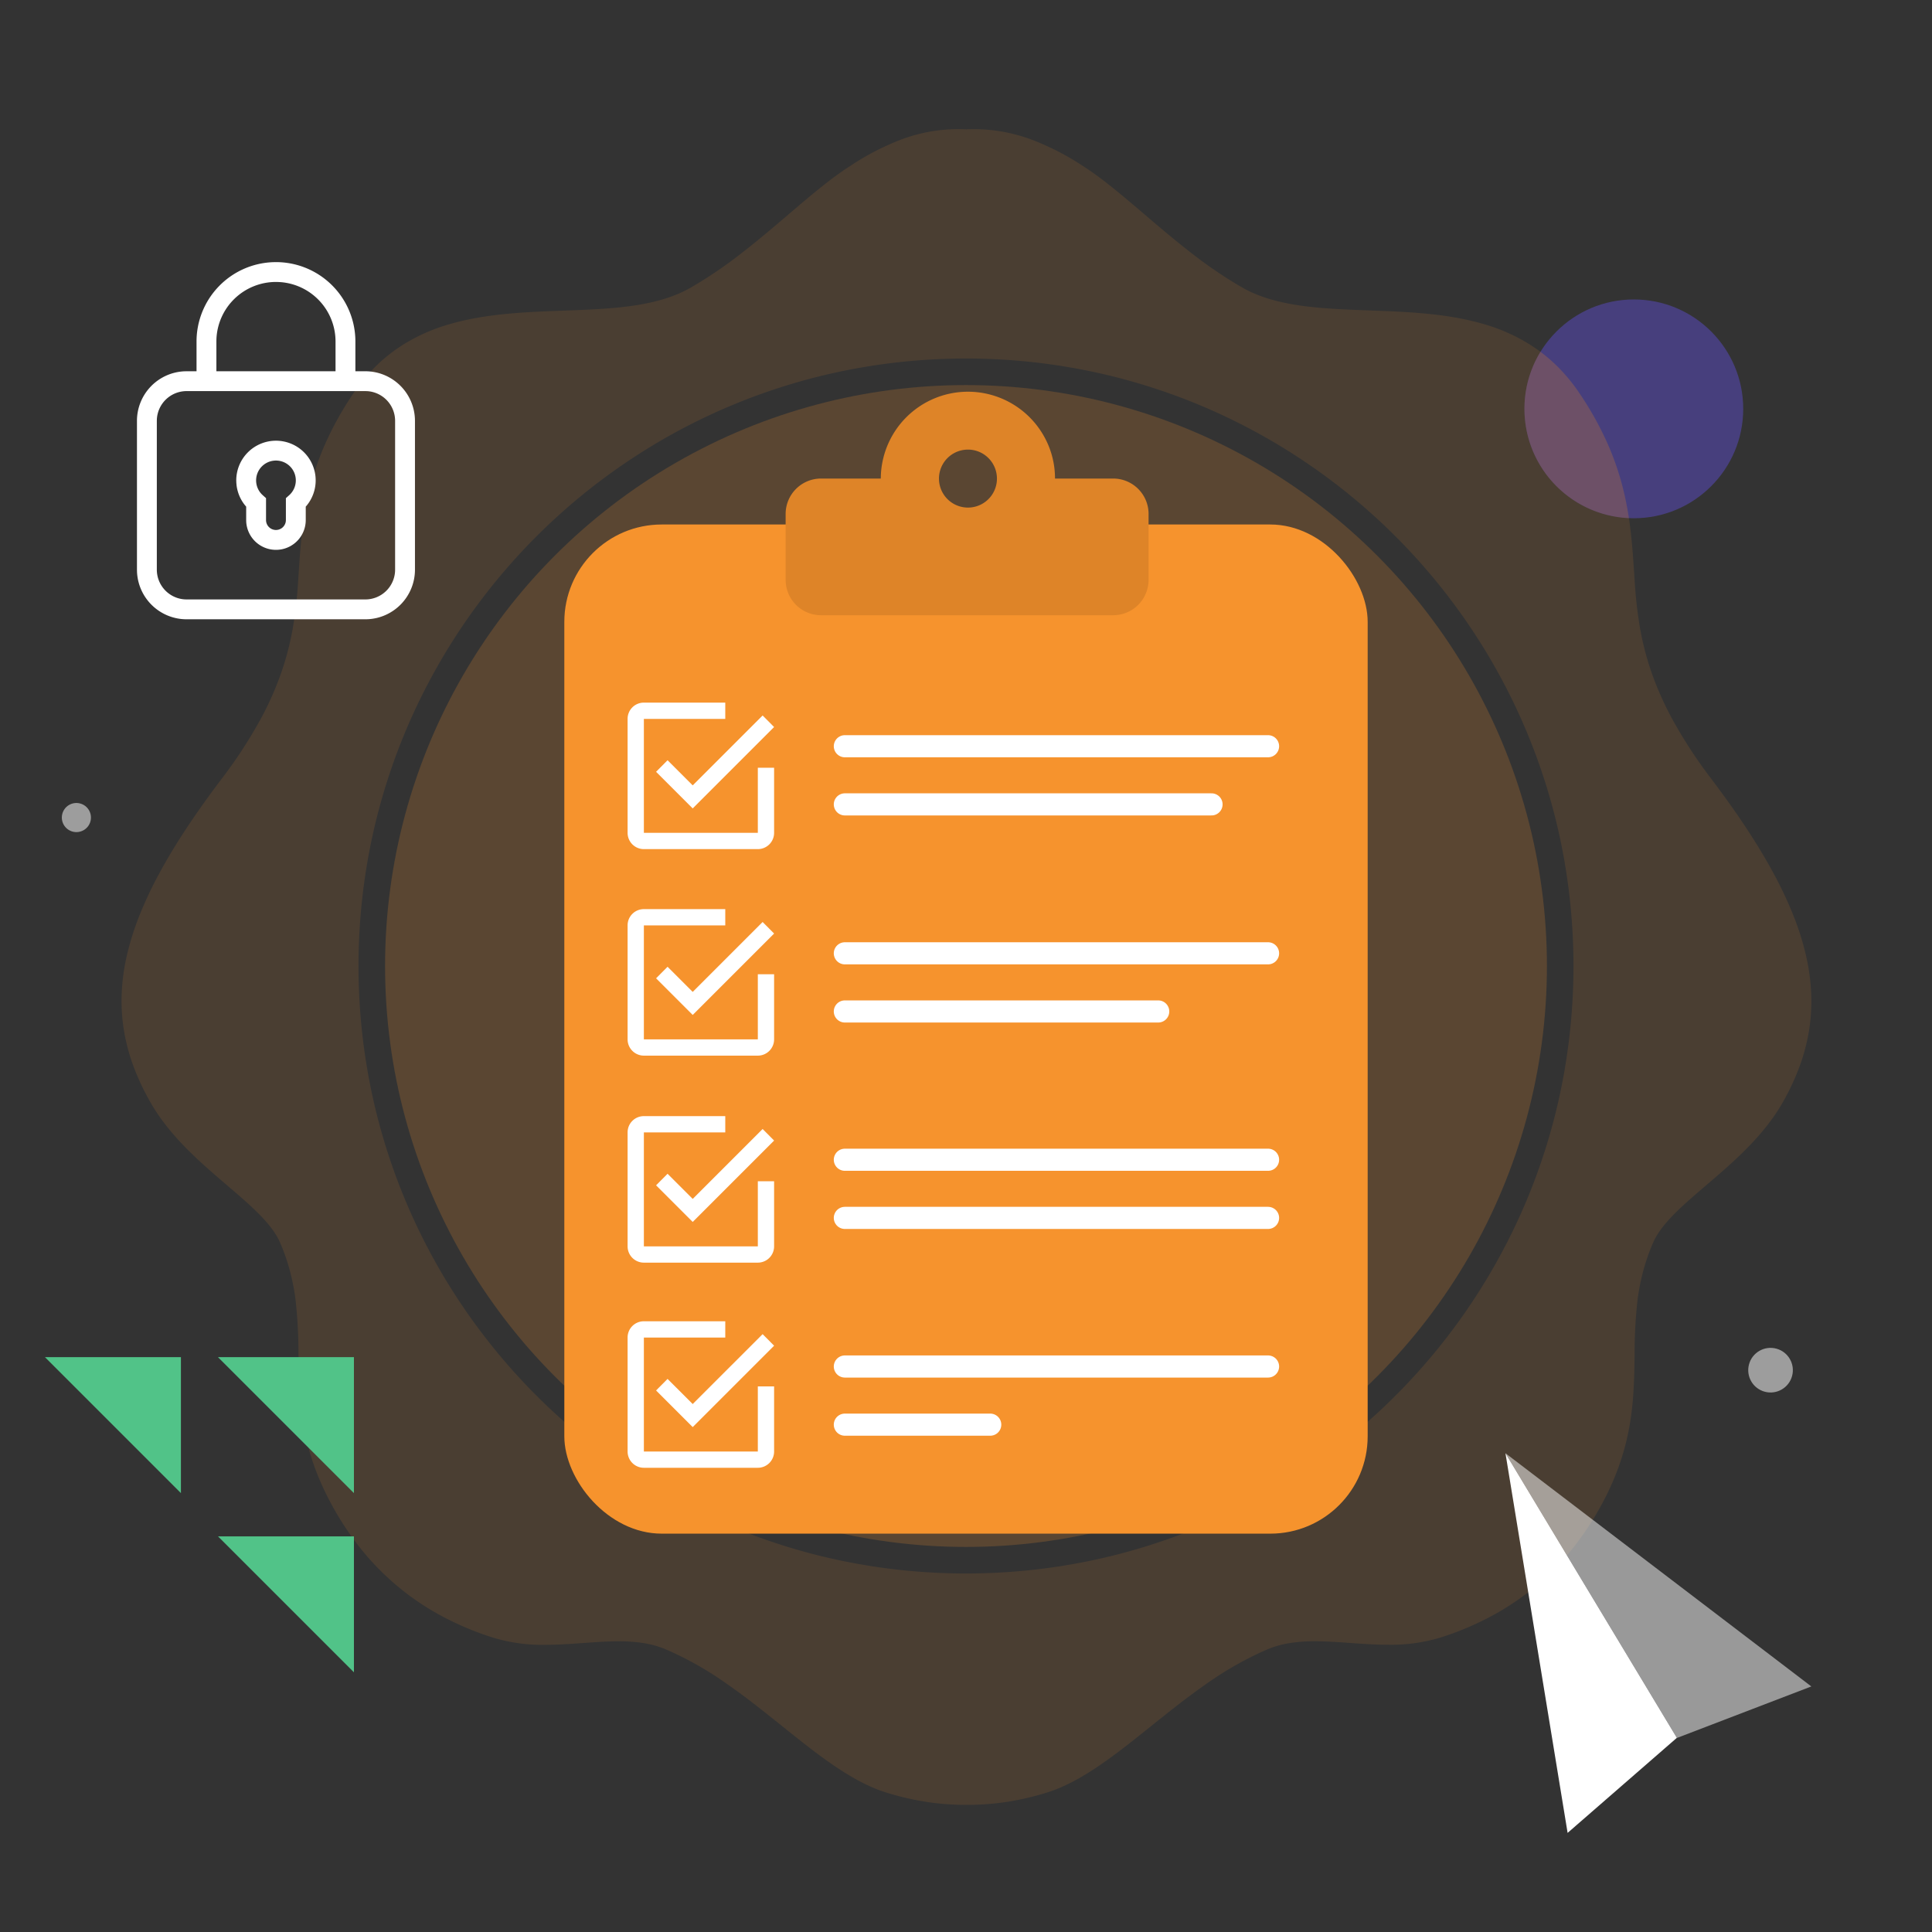 <svg xmlns="http://www.w3.org/2000/svg" xmlns:xlink="http://www.w3.org/1999/xlink" width="873" height="873" viewBox="0 0 873 873">
  <rect x="0" y="0" width="873" height="873" fill="#333333" stroke="none"/>
  <defs>
    <clipPath id="clip-Sicherheit_Compliance">
      <rect width="873" height="873"/>
    </clipPath>
  </defs>
  <g id="Sicherheit_Compliance" data-name="Sicherheit Compliance" clip-path="url(#clip-Sicherheit_Compliance)">
    <g id="Gruppe_243" data-name="Gruppe 243">
      <path id="Differenzmenge_15" data-name="Differenzmenge 15" d="M2310.71,8107.2c-.288,0-.574,0-.863,0-.266,0-.556,0-.864,0a114.357,114.357,0,0,1-17.673-1.392,125.714,125.714,0,0,1-17.673-4.131c-15.769-4.9-31.011-17.115-47.149-30.051l-.006-.005c-7.991-6.406-16.254-13.029-24.952-19.069a151.822,151.822,0,0,0-27.632-15.622,43.7,43.7,0,0,0-10.358-2.865,71.178,71.178,0,0,0-10.989-.76c-5.115,0-10.294.373-15.778.767h-.023l-.366.026h-.008c-5.173.373-11.036.794-16.864.794a76.4,76.4,0,0,1-24.115-3.391,134.882,134.882,0,0,1-23.343-9.938,118.437,118.437,0,0,1-37.179-31.666,136.793,136.793,0,0,1-13.765-21.831c-12.592-24.778-12.885-44.833-13.169-64.227a216.659,216.659,0,0,0-1.3-24.7,99.88,99.88,0,0,0-2.417-12.672,90.9,90.9,0,0,0-4.539-13.2c-1.7-3.961-4.677-8.031-9.366-12.809-4.2-4.276-9.276-8.619-14.652-13.217-12.242-10.472-26.117-22.339-34.832-37.879a108.809,108.809,0,0,1-7.489-16,87.763,87.763,0,0,1-4.271-16.1,83.271,83.271,0,0,1-1.016-16.466,94.249,94.249,0,0,1,2.273-17.091,123.562,123.562,0,0,1,5.6-17.977,178.208,178.208,0,0,1,8.957-19.124c6.987-12.981,16.189-26.958,28.133-42.732a216.506,216.506,0,0,0,17.07-25.919,142.467,142.467,0,0,0,10.228-22.779,130.02,130.02,0,0,0,5.281-20.955,200.146,200.146,0,0,0,2.228-20.447q.062-.936.123-1.873l.035-.537c.8-12.231,1.618-24.878,4.915-38.269a124.773,124.773,0,0,1,7.117-20.852,146.652,146.652,0,0,1,12.7-22.771,80.372,80.372,0,0,1,9.406-11.549,72.94,72.94,0,0,1,10.5-8.806,80.934,80.934,0,0,1,23.513-10.944c16.536-4.854,34.4-5.515,51.677-6.154,21.564-.8,41.933-1.551,57.316-10.357a199.914,199.914,0,0,0,23.263-15.8c7.354-5.7,14.283-11.609,20.985-17.328,9.844-8.4,19.142-16.333,27.889-21.885a116.716,116.716,0,0,1,23.15-11.985,73.622,73.622,0,0,1,25.778-4.657c1.174,0,2.372.028,3.562.083,1.094-.045,2.2-.068,3.278-.068a74.762,74.762,0,0,1,25.9,4.618,118.772,118.772,0,0,1,23.307,11.917c8.748,5.552,18.049,13.488,27.9,21.89l.007.005c6.7,5.716,13.627,11.627,20.976,17.32a199.9,199.9,0,0,0,23.259,15.8c15.418,8.806,35.8,9.56,57.38,10.358,17.281.639,35.148,1.3,51.673,6.153a80.75,80.75,0,0,1,23.491,10.944,72.8,72.8,0,0,1,10.484,8.806,80.183,80.183,0,0,1,9.386,11.549,146.6,146.6,0,0,1,12.7,22.769,124.818,124.818,0,0,1,7.116,20.849c3.3,13.39,4.12,26.035,4.917,38.265l.042.65q.058.884.116,1.768a200.137,200.137,0,0,0,2.227,20.447,130.013,130.013,0,0,0,5.281,20.956,142.488,142.488,0,0,0,10.228,22.78,216.607,216.607,0,0,0,17.069,25.92c11.943,15.8,21.146,29.791,28.136,42.785a179.08,179.08,0,0,1,8.964,19.14,124.166,124.166,0,0,1,5.611,17.988,94.7,94.7,0,0,1,2.3,17.1,83.609,83.609,0,0,1-.982,16.469,87.949,87.949,0,0,1-4.223,16.1,108.925,108.925,0,0,1-7.427,16c-8.717,15.541-22.592,27.408-34.833,37.878-5.377,4.6-10.456,8.943-14.653,13.218-4.69,4.777-7.666,8.848-9.366,12.809a90.809,90.809,0,0,0-4.577,13.236,99.645,99.645,0,0,0-2.438,12.7,216.1,216.1,0,0,0-1.314,24.765c-.287,19.358-.583,39.374-13.1,64.1a136.79,136.79,0,0,1-13.765,21.831,118.433,118.433,0,0,1-37.18,31.666,134.865,134.865,0,0,1-23.344,9.938,77.013,77.013,0,0,1-24.075,3.351c-5.81,0-11.663-.416-16.826-.783l-.355-.025c-5.482-.39-10.659-.758-15.772-.758a71.729,71.729,0,0,0-11.054.762,43.883,43.883,0,0,0-10.416,2.88,151.821,151.821,0,0,0-27.631,15.622c-8.7,6.04-16.961,12.664-24.952,19.069l0,0c-16.138,12.937-31.382,25.157-47.15,30.053a125.731,125.731,0,0,1-17.673,4.131A114.431,114.431,0,0,1,2310.71,8107.2Zm-1.133-653.537a276.516,276.516,0,0,0-55.321,5.577,273,273,0,0,0-98.154,41.3,275.3,275.3,0,0,0-99.452,120.772,273.094,273.094,0,0,0-15.995,51.526,277.177,277.177,0,0,0,0,110.643,273,273,0,0,0,41.3,98.154,275.3,275.3,0,0,0,120.771,99.454,273.105,273.105,0,0,0,51.526,15.995,277.16,277.16,0,0,0,110.642,0,272.988,272.988,0,0,0,98.155-41.3,275.3,275.3,0,0,0,99.453-120.772,273.094,273.094,0,0,0,15.995-51.526,277.177,277.177,0,0,0,0-110.643,273,273,0,0,0-41.3-98.154,275.3,275.3,0,0,0-120.772-99.453,273.135,273.135,0,0,0-51.527-15.995A276.519,276.519,0,0,0,2309.577,7453.661Z" transform="translate(-1873.078 -7291.66)" fill="#f6932d" opacity="0.12"/>
      <circle id="Ellipse_191" data-name="Ellipse 191" cx="262.5" cy="262.5" r="262.5" transform="translate(174 174)" fill="#f6932d" opacity="0.2"/>
      <g id="Gruppe_242" data-name="Gruppe 242" transform="translate(2707.403 6284.376)">
        <rect id="Rechteck_196" data-name="Rechteck 196" width="363" height="456" rx="44" transform="translate(-2452.403 -6047.376)" fill="#f6932d"/>
        <path id="Differenzmenge_16" data-name="Differenzmenge 16" d="M148,101H16A16,16,0,0,1,0,85V55.237a16,16,0,0,1,16-16H43a39.386,39.386,0,0,1,75.626-15.273,38.887,38.887,0,0,1,3.093,15.273H148a16,16,0,0,1,16,16V85a16,16,0,0,1-16,16ZM82.364,26.159a13.1,13.1,0,1,0,9.277,3.831A13.055,13.055,0,0,0,82.364,26.159Z" transform="translate(-2352.403 -6107.376)" fill="#de8428"/>
        <path id="Path_checkbox-marked-outline" data-name="Path / checkbox-marked-outline" d="M61.846,61.846H10.356V10.356H47.135V3H10.356A7.33,7.33,0,0,0,3,10.356v51.49A7.356,7.356,0,0,0,10.356,69.2h51.49A7.356,7.356,0,0,0,69.2,61.846V32.423H61.846M21.058,29.039l-5.186,5.223,16.55,16.55L69.2,14.034,64.016,8.811,32.423,40.4Z" transform="translate(-2426.815 -5969.889)" fill="#fff"/>
        <path id="Path_checkbox-marked-outline-2" data-name="Path / checkbox-marked-outline" d="M61.846,61.846H10.356V10.356H47.135V3H10.356A7.33,7.33,0,0,0,3,10.356v51.49A7.356,7.356,0,0,0,10.356,69.2h51.49A7.356,7.356,0,0,0,69.2,61.846V32.423H61.846M21.058,29.039l-5.186,5.223,16.55,16.55L69.2,14.034,64.016,8.811,32.423,40.4Z" transform="translate(-2426.815 -5783.037)" fill="#fff"/>
        <path id="Path_checkbox-marked-outline-3" data-name="Path / checkbox-marked-outline" d="M61.846,61.846H10.356V10.356H47.135V3H10.356A7.33,7.33,0,0,0,3,10.356v51.49A7.356,7.356,0,0,0,10.356,69.2h51.49A7.356,7.356,0,0,0,69.2,61.846V32.423H61.846M21.058,29.039l-5.186,5.223,16.55,16.55L69.2,14.034,64.016,8.811,32.423,40.4Z" transform="translate(-2426.815 -5876.574)" fill="#fff"/>
        <path id="Path_checkbox-marked-outline-4" data-name="Path / checkbox-marked-outline" d="M61.846,61.846H10.356V10.356H47.135V3H10.356A7.33,7.33,0,0,0,3,10.356v51.49A7.356,7.356,0,0,0,10.356,69.2h51.49A7.356,7.356,0,0,0,69.2,61.846V32.423H61.846M21.058,29.039l-5.186,5.223,16.55,16.55L69.2,14.034,64.016,8.811,32.423,40.4Z" transform="translate(-2426.815 -5690.34)" fill="#fff"/>
        <g id="Gruppe_239" data-name="Gruppe 239" transform="translate(-2325.645 -5947.181)">
          <line id="Linie_45" data-name="Linie 45" x2="165.685" transform="translate(0 26.276)" fill="none" stroke="#fff" stroke-linecap="round" stroke-width="10"/>
          <line id="Linie_46" data-name="Linie 46" x2="191.231" fill="none" stroke="#fff" stroke-linecap="round" stroke-width="10"/>
        </g>
        <g id="Gruppe_240" data-name="Gruppe 240" transform="translate(-2325.645 -5853.611)">
          <line id="Linie_45-2" data-name="Linie 45" x2="141.599" transform="translate(0 26.276)" fill="none" stroke="#fff" stroke-linecap="round" stroke-width="10"/>
          <line id="Linie_46-2" data-name="Linie 46" x2="191.231" fill="none" stroke="#fff" stroke-linecap="round" stroke-width="10"/>
        </g>
        <g id="Gruppe_241" data-name="Gruppe 241" transform="translate(-2325.645 -5760.329)">
          <line id="Linie_45-3" data-name="Linie 45" x2="191.231" transform="translate(0 26.276)" fill="none" stroke="#fff" stroke-linecap="round" stroke-width="10"/>
          <line id="Linie_46-3" data-name="Linie 46" x2="191.231" transform="translate(0 0)" fill="none" stroke="#fff" stroke-linecap="round" stroke-width="10"/>
        </g>
        <line id="Linie_45-4" data-name="Linie 45" x2="65.69" transform="translate(-2325.645 -5640.627)" fill="none" stroke="#fff" stroke-linecap="round" stroke-width="10"/>
        <line id="Linie_46-4" data-name="Linie 46" x2="191.231" transform="translate(-2325.645 -5666.903)" fill="none" stroke="#fff" stroke-linecap="round" stroke-width="10"/>
      </g>
    </g>
    <g id="Gruppe_163" data-name="Gruppe 163" transform="translate(-620.477 -975.165)">
      <path id="Pfad_74" data-name="Pfad 74" d="M702.347,333.216l49.367-42.959-77.453-128.6Z" transform="translate(626.475 1470.165)" fill="#fff"/>
      <path id="Ausschluss_1" data-name="Ausschluss 1" d="M77.307,128.733v0l.148-.128L0,0,138.219,105.387Z" transform="translate(1300.736 1631.82)" fill="#fff" stroke="rgba(0,0,0,0)" stroke-miterlimit="10" stroke-width="1" opacity="0.5"/>
    </g>
    <circle id="Ellipse_107" data-name="Ellipse 107" cx="10.079" cy="10.079" r="10.079" transform="translate(807.171 631.479) rotate(-164.991)" fill="#fff" opacity="0.523"/>
    <circle id="Ellipse_107-2" data-name="Ellipse 107" cx="6.579" cy="6.579" r="6.579" transform="translate(39.171 377.479) rotate(-164.991)" fill="#fff" opacity="0.523"/>
    <path id="Pfad_372" data-name="Pfad 372" d="M98.811,31a35.879,35.879,0,0,1,35.874,34.743l.018,1.121V80.314h4.486a22.425,22.425,0,0,1,22.41,21.441l.022.974v67.246a22.423,22.423,0,0,1-21.458,22.393l-.975.022H58.433a22.425,22.425,0,0,1-22.41-21.441L36,169.975V102.729A22.423,22.423,0,0,1,57.458,80.336l.975-.022h4.487V66.865a35.877,35.877,0,0,1,34.77-35.847ZM139.19,89.28H58.433A13.455,13.455,0,0,0,45,101.941l-.022.788v67.246A13.454,13.454,0,0,0,57.644,183.4l.789.022H139.19a13.455,13.455,0,0,0,13.437-12.661l.022-.788V102.729A13.454,13.454,0,0,0,139.978,89.3ZM98.811,111.7a17.932,17.932,0,0,1,14.693,28.23l-.651.874-.583.681v6.079a13.453,13.453,0,0,1-11.891,13.36l-.778.067-.79.022a13.455,13.455,0,0,1-13.437-12.661l-.022-.788v-6.075l-.579-.681A17.862,17.862,0,0,1,81,131.775l-.1-1.121-.031-1.027A17.939,17.939,0,0,1,98.811,111.7Zm0,8.966a8.965,8.965,0,0,0-6.523,15.121l.543.529,1.494,1.336v9.912a4.487,4.487,0,0,0,8.942.52l.031-.52,0-9.908,1.494-1.34a8.965,8.965,0,0,0-5.985-15.65Zm0-80.7a26.91,26.91,0,0,0-26.9,25.891l-.018,1.008V80.314H125.73V66.865a26.908,26.908,0,0,0-24.912-26.827l-1-.054Z" transform="translate(25.886 87.442)" fill="#fff"/>
    <path id="empty-state-papierkorb_svg__a_00000008141099047088911450000006261360098908031637_" d="M139.606,284.8,78.179,223.372h61.427Zm0-80.972L78.179,142.4h61.427Zm-78.179,0L0,142.4H61.427Z" transform="translate(20.322 470.853)" fill="#51c388" fill-rule="evenodd"/>
    <circle id="Ellipse_136" data-name="Ellipse 136" cx="49.431" cy="49.431" r="49.431" transform="translate(688.837 135.313)" fill="#473f7d"/>
    <path id="Schnittmenge_15" data-name="Schnittmenge 15" d="M2561.914,7476.4a49.2,49.2,0,0,1,7.245-25.778,73.17,73.17,0,0,1,8.246,7.2,80.24,80.24,0,0,1,9.388,11.549,146.855,146.855,0,0,1,12.7,22.77,125.044,125.044,0,0,1,7.117,20.849c1.068,4.339,1.876,8.6,2.509,12.793A49.433,49.433,0,0,1,2561.914,7476.4Z" transform="translate(-1873.077 -7291.66)" fill="#ba743b" opacity="0.332"/>
  </g>
</svg>
